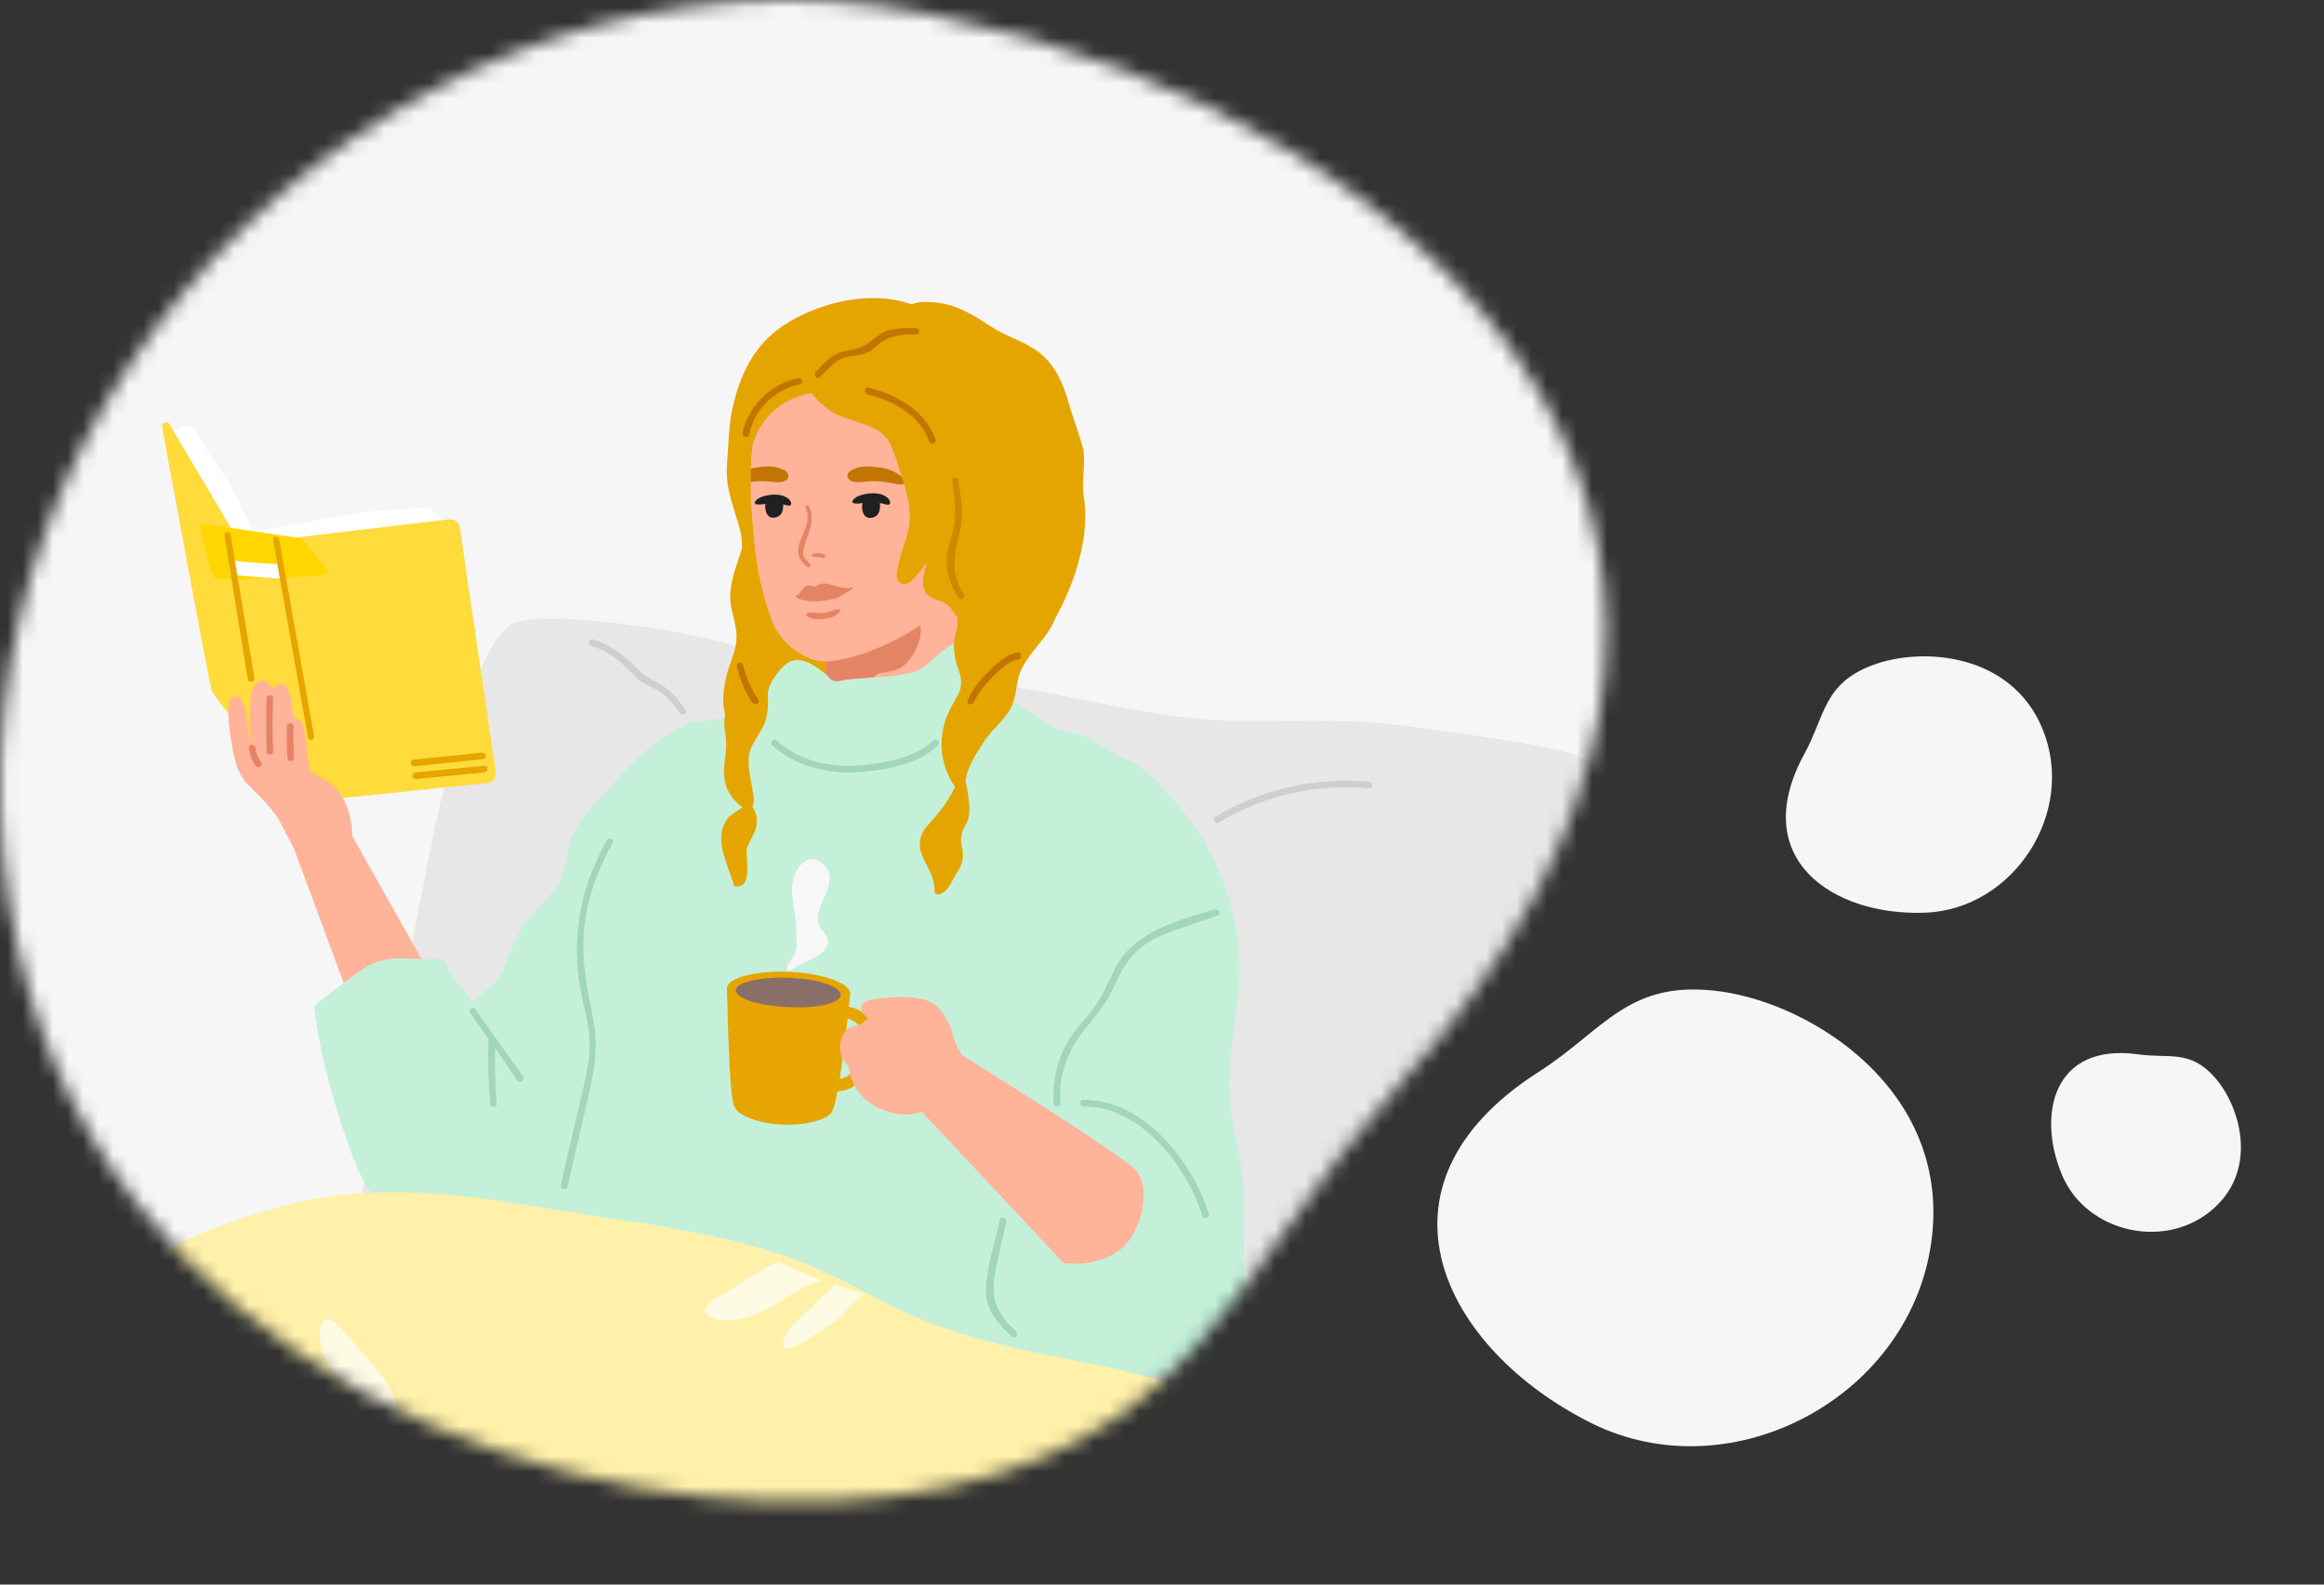 <?xml version="1.0" encoding="UTF-8"?> <svg xmlns="http://www.w3.org/2000/svg" width="154" height="105" viewBox="0 0 154 105" fill="none"><rect x="0" y="0" width="154" height="105" fill="#333333" stroke="none"/> <path d="M101.986 71.009C106.318 68.244 107.911 64.849 114.029 65.699C120.147 66.549 129.104 72.235 128.028 81.906C126.847 92.513 114.768 98.96 105.425 94.288C95.693 89.421 90.07 78.615 101.986 71.009Z" fill="#F6F6F6"></path> <path d="M119.571 49.948C120.954 47.418 120.819 45.317 124.06 44.084C127.302 42.851 133.251 43.232 135.341 48.283C137.633 53.823 133.433 60.257 127.569 60.479C121.46 60.711 115.765 56.909 119.571 49.948Z" fill="#F6F6F6"></path> <path d="M141.691 69.866C143.737 70.153 145.113 69.532 146.758 71.388C148.402 73.243 149.648 77.316 146.787 79.988C143.65 82.918 138.274 81.734 136.646 77.87C134.949 73.845 136.062 69.079 141.691 69.866Z" fill="#F6F6F6"></path> <mask id="mask0_21_125" style="mask-type:alpha" maskUnits="userSpaceOnUse" x="0" y="0" width="107" height="100"> <path d="M92.765 71.832C81.424 84.369 79.325 96.529 59.166 99.144C39.006 101.759 5.618 91.489 0.607 59.853C-4.887 25.16 27.838 -5.794 61.566 0.924C96.698 7.922 123.964 37.341 92.765 71.832Z" fill="#F6F6F6"></path> </mask> <g mask="url(#mask0_21_125)"> <path fill-rule="evenodd" clip-rule="evenodd" d="M7.356 82.083C-4.768 69.419 -15.285 53.386 -10.609 34.776C-5.757 15.464 11.296 -0.454 30.286 -9.183C47.839 -17.253 66.805 -15.492 82.24 -7.907C96.288 -1.003 103.291 12.954 106.602 28.32C110.116 44.632 112.317 63.053 100.686 77.716C88.796 92.706 68.868 97.956 50.693 98.806C33.433 99.614 18.265 93.476 7.356 82.083Z" fill="#F6F6F6"></path> <mask id="mask1_21_125" style="mask-type:alpha" maskUnits="userSpaceOnUse" x="-5" y="-14" width="120" height="135"> <path fill-rule="evenodd" clip-rule="evenodd" d="M14.385 103.688C3.026 91.67 -7.012 76.633 -3.496 59.8C0.153 42.332 -6.729 -5.026 10.011 -12.304C25.485 -19.031 67.577 8.002 81.723 15.5C94.599 22.325 109.749 42.642 113.289 56.805C117.046 71.839 107.988 90.16 98.077 103.131C87.946 116.391 70.235 120.455 53.936 120.563C38.459 120.666 24.605 114.5 14.385 103.688Z" fill="white"></path> </mask> <g mask="url(#mask1_21_125)"> <path d="M7.783 83.927C7.893 83.927 8.002 83.817 8.002 83.707C8.002 83.597 7.929 83.488 7.819 83.488L-11.68 81.073C-11.79 81.036 -11.9 81.146 -11.936 81.256C-11.936 81.402 -11.863 81.512 -11.717 81.512L7.746 83.927C7.771 83.927 7.783 83.927 7.783 83.927Z" fill="#A1D6BC"></path> <path d="M7.783 85.061C7.893 85.061 8.002 84.987 8.002 84.878C8.002 84.768 7.929 84.658 7.819 84.621L-11.68 82.207C-11.79 82.207 -11.9 82.28 -11.936 82.39C-11.936 82.536 -11.863 82.646 -11.717 82.646L7.746 85.061C7.771 85.061 7.783 85.061 7.783 85.061Z" fill="#A1D6BC"></path> <path d="M24.823 80.96C25.822 81.766 27.205 82.243 28.472 82.499C31.776 83.233 35.271 82.939 38.612 83.709C42.184 84.552 45.603 85.981 49.098 87.044C55.858 89.133 58.662 92.139 65.614 93.495C70.799 94.484 76.1 94.558 80.939 96.537C84.242 97.893 93.653 101.081 95.842 96.976C96.841 95.034 97.878 92.615 97.993 90.416C98.147 88.584 97.647 86.824 97.34 85.028C96.956 82.683 97.263 80.667 98.3 78.541C99.107 76.929 100.029 75.389 100.758 73.777C101.526 71.944 102.179 70.112 102.717 68.206C103.255 66.337 103.716 64.431 104.177 62.488C104.561 60.803 106.596 52.043 105.828 50.834C105.06 49.587 98.185 48.818 93.038 48.085C89.274 47.572 85.472 47.865 81.707 47.755C77.751 47.682 73.949 46.802 70.108 46.032C68.303 45.703 66.536 45.373 64.731 45.226C62.849 45.08 61.005 45.19 59.161 45.116C55.435 45.043 52.017 43.833 48.522 42.734C45.411 41.781 36.846 40.462 34.234 41.231C31.622 41.964 29.394 52.08 28.741 55.195C27.999 58.933 27.256 62.672 26.514 66.41C25.771 70.124 25.015 73.85 24.247 77.588C24.017 78.871 23.633 80.044 24.823 80.96Z" fill="#E7E7E7"></path> <path d="M29.66 34.83L28.526 33.695C28.526 33.695 25.563 33.622 22.49 34.208C20.294 34.647 16.746 35.195 16.746 35.195C16.746 35.195 15.502 32.342 14.734 31.317C13.746 30.037 12.904 28.317 12.539 28.208C12.173 28.134 11.258 28.61 11.258 28.61L14.88 35.781C14.88 35.781 20.075 36.476 20.587 36.439C21.136 36.366 29.66 34.83 29.66 34.83Z" fill="white"></path> <path d="M29.661 34.427L15.429 36.11L19.966 53.159L32.368 51.878C32.697 51.805 32.917 51.439 32.844 51.11L30.466 34.939C30.393 34.574 30.027 34.317 29.661 34.427Z" fill="#FFDB3C"></path> <path d="M15.904 36L11.222 28.098C11.039 27.842 10.673 28.025 10.746 28.317C10.746 28.317 13.819 45.11 14.039 45.768C14.295 46.427 19.965 53.158 19.965 53.158L19.27 40.061L15.904 36Z" fill="#FFDB3C"></path> <path d="M19.965 35.671C19.929 35.671 13.234 34.683 13.234 34.683C13.234 34.683 13.892 38.086 14.258 38.305C14.587 38.488 21.758 38.232 21.758 37.976C21.758 37.757 19.965 35.671 19.965 35.671Z" fill="#FFD600"></path> <path d="M15.246 37.134C15.319 37.451 15.368 37.768 15.392 38.086C16.539 38.207 17.673 38.293 18.795 38.342C18.722 38.012 18.612 37.72 18.539 37.39C17.441 37.342 16.344 37.256 15.246 37.134Z" fill="white"></path> <path d="M20.587 49.025C20.612 49.025 20.624 49.025 20.624 49.025C20.77 49.025 20.843 48.878 20.807 48.768L18.502 35.744C18.502 35.634 18.392 35.561 18.246 35.561C18.136 35.598 18.063 35.708 18.1 35.817L20.404 48.842C20.404 48.951 20.514 49.025 20.587 49.025Z" fill="#E6A500"></path> <path d="M16.636 45.183C16.66 45.183 16.673 45.183 16.673 45.183C16.819 45.147 16.892 45.037 16.856 44.927L15.283 35.452C15.283 35.305 15.173 35.232 15.026 35.269C14.917 35.269 14.843 35.378 14.88 35.525L16.417 45C16.453 45.11 16.526 45.183 16.636 45.183Z" fill="#E6A500"></path> <path d="M27.539 51.622C27.563 51.622 27.575 51.622 27.575 51.622L32.112 51.183C32.221 51.146 32.331 51.037 32.295 50.927C32.295 50.817 32.185 50.707 32.075 50.744L27.539 51.183C27.392 51.22 27.319 51.329 27.319 51.439C27.356 51.549 27.429 51.622 27.539 51.622Z" fill="#E6A500"></path> <path d="M27.429 50.781C27.429 50.781 27.441 50.781 27.465 50.781L32.002 50.305C32.111 50.305 32.221 50.195 32.185 50.086C32.185 49.939 32.075 49.866 31.965 49.866L27.392 50.342C27.282 50.342 27.209 50.451 27.209 50.561C27.209 50.708 27.319 50.781 27.429 50.781Z" fill="#E6A500"></path> <path d="M21.063 54.768L19.454 56.158L25.015 71.195L28.783 69.512V65.049L23.332 55.39L21.063 54.768Z" fill="#FFB399"></path> <path d="M23.368 55.719C23.331 54.512 23.148 53.341 22.38 52.39C21.978 51.841 20.514 51.073 20.514 51.073C20.514 51.073 20.331 49.719 20.258 49.061C20.148 48.475 20.222 47.634 19.453 47.561C19.429 47.292 19.392 47.024 19.344 46.756C19.27 46.353 19.161 45.293 18.612 45.293C18.356 45.293 18.173 45.475 18.063 45.768C17.844 45.219 17.551 44.853 17.002 45.293C16.527 45.695 16.6 46.646 16.563 47.195C16.539 47.829 16.563 48.463 16.636 49.097C16.49 48.768 16.417 48.439 16.38 48.036C16.344 47.707 16.344 47.378 16.234 47.049C16.161 46.683 15.941 46.061 15.466 46.171C14.771 46.353 15.356 49.39 15.502 50.049C15.685 50.89 15.905 51.439 16.49 52.061C17.222 52.792 18.1 53.597 18.612 54.548C18.831 55.061 19.453 56.158 19.453 56.158C19.673 56.305 23.368 55.829 23.368 55.719Z" fill="#FFB399"></path> <path d="M19.051 50.232C19.051 50.488 19.49 50.488 19.49 50.232C19.441 49.525 19.429 48.817 19.453 48.11C19.49 47.854 19.051 47.854 19.015 48.11C18.99 48.817 19.002 49.525 19.051 50.232Z" fill="#E58465"></path> <path d="M17.661 49.793C17.661 50.086 18.1 50.086 18.1 49.793C18.051 48.622 18.051 47.451 18.1 46.281C18.1 45.988 17.697 45.988 17.661 46.281C17.636 47.451 17.636 48.622 17.661 49.793Z" fill="#E58465"></path> <path d="M16.49 49.573C16.527 49.976 16.673 50.378 16.929 50.744C17.112 50.964 17.478 50.744 17.295 50.525C17.112 50.232 16.966 49.903 16.929 49.573C16.893 49.281 16.454 49.281 16.49 49.573Z" fill="#E58465"></path> <path d="M48.465 48.073C49.087 48.805 50.002 48.768 50.733 48.22C51.392 47.707 51.904 47.049 52.636 46.683C53.368 46.281 54.172 46.317 54.868 45.988C55.709 45.586 55.672 44.488 55.526 43.683C55.343 42.549 54.685 41.525 53.77 40.83C53.075 40.281 52.233 39.988 51.502 39.549C50.697 39.037 50.038 38.378 49.38 37.683C49.355 37.634 49.307 37.61 49.233 37.61C49.49 36.805 49.782 36 49.892 35.122C49.929 34.866 49.526 34.756 49.49 35.013C49.27 36.586 48.319 38.122 48.392 39.732C48.429 40.354 48.648 40.976 48.758 41.598C48.977 42.842 48.429 43.647 48.136 44.781C47.916 45.805 47.697 47.195 48.465 48.073Z" fill="#E5A500"></path> <path d="M50.88 41.964C52.197 42.586 53.733 42.586 55.16 42.586C56.953 42.549 58.672 43.098 60.465 43.061C61.599 43.025 62.66 42.659 63.465 41.781C65.294 41.561 66.428 41.012 67.745 39.586C68.55 38.708 68.879 37.683 69.099 36.439C69.319 35.159 69.501 33.988 69.209 32.708C68.953 31.464 68.404 30.329 68.184 29.086C67.819 27.183 67.636 25.171 66.465 23.598C65.038 21.659 62.843 20.671 60.648 20.269C58.123 19.208 54.721 19.866 52.233 21.366C50.148 22.61 49.16 24.512 48.611 26.744C48.282 27.951 48.282 29.525 48.172 30.805C48.063 32.488 48.648 33.586 49.05 35.159C49.233 35.927 49.16 36.476 49.087 37.244C48.977 38.488 48.977 39.768 49.489 40.72C49.782 41.232 50.221 41.671 50.88 41.964Z" fill="#E5A500"></path> <path d="M54.611 39.366C54.611 39.366 54.648 40.866 54.684 42.549C54.684 42.671 54.684 42.781 54.684 42.878C54.721 43.866 54.758 44.891 54.758 45.732C54.782 45.854 54.794 45.964 54.794 46.061C54.831 46.939 54.867 47.561 54.904 47.634C55.05 47.891 56.953 49.573 58.489 49.573C60.026 49.573 63.026 47.708 63.099 47.488C63.136 47.269 63.648 37.427 63.648 37.427L54.611 39.366Z" fill="#FFB399"></path> <path d="M54.685 42.879C54.721 43.866 54.758 44.891 54.758 45.732C54.782 45.854 54.794 45.964 54.794 46.061C54.794 46.061 54.807 46.061 54.831 46.061C56.111 45.952 56.88 46.098 57.758 45.074C58.197 44.598 57.977 44.671 58.746 44.525C59.075 44.452 59.038 44.525 59.367 44.379C59.697 44.269 59.989 44.049 60.209 43.793C60.685 43.208 61.343 41.891 60.831 41.232C60.782 41.135 60.697 41.098 60.575 41.122C59.843 41.232 59.038 41.708 58.343 42.001C57.319 42.403 56.477 42.622 55.416 42.732C55.16 42.769 54.941 42.805 54.685 42.879Z" fill="#E58465"></path> <path d="M49.746 33.11C50.002 36.732 50.185 38.342 51.063 40.903C51.685 42.805 53.551 43.83 54.612 43.83C56.88 43.83 61.307 41.854 62.953 39.622C64.27 37.903 65.112 35.598 65.404 33.513C65.697 31.171 65.587 29.049 64.526 26.891C63.538 24.915 62.221 23.159 59.99 22.61C58.343 22.208 56.734 22.501 55.234 23.159C54.209 23.159 53.185 23.415 52.343 24.074C51.831 24.513 51.026 25.171 50.697 25.757C50.039 26.964 49.819 29.305 49.746 31.061C49.746 31.378 49.746 31.671 49.746 31.939C49.746 32.525 49.746 32.964 49.746 33.11Z" fill="#FFB399"></path> <path d="M56.221 31.72C56.258 31.793 56.331 31.83 56.404 31.866C56.734 32.013 57.136 31.939 57.465 31.903C58.124 31.83 58.782 31.939 59.441 32.086C59.551 32.086 59.697 32.122 59.807 32.086C60.429 31.903 59.331 31.281 59.148 31.208C58.819 31.061 58.453 30.988 58.087 30.952C57.575 30.878 57.026 30.878 56.551 31.098C56.441 31.134 56.331 31.208 56.221 31.317C56.197 31.391 56.173 31.452 56.148 31.5C56.148 31.573 56.173 31.647 56.221 31.72Z" fill="#C27500"></path> <path d="M49.746 31.939C50.148 31.866 50.551 31.866 50.916 31.903C51.282 31.939 51.648 32.013 52.014 31.866C52.087 31.83 52.16 31.793 52.197 31.72C52.246 31.647 52.258 31.573 52.234 31.5C52.234 31.452 52.209 31.391 52.16 31.317C52.087 31.208 51.977 31.134 51.831 31.098C51.355 30.878 50.843 30.878 50.331 30.952C50.136 30.976 49.941 31.013 49.746 31.061C49.746 31.378 49.746 31.671 49.746 31.939Z" fill="#C27500"></path> <path d="M49.27 30.476C49.27 30.768 49.709 30.768 49.709 30.476C49.855 28.171 51.538 26.415 53.77 26.049C54.136 26.488 54.538 26.89 55.014 27.22C56.075 27.915 57.465 27.951 58.453 28.72C59.66 29.744 59.477 31.39 60.209 32.671C60.331 32.89 60.453 33.11 60.575 33.329C60.575 33.354 60.575 33.378 60.575 33.403C60.941 34.171 60.941 35.049 61.27 35.854C61.453 36.219 61.745 36.549 61.855 36.951C62.001 37.463 61.745 37.866 61.855 38.342C61.965 38.781 62.331 39 62.697 38.707C62.794 38.634 62.867 38.537 62.916 38.415C63.026 38.671 63.172 38.89 63.392 39.037C64.05 39.549 64.526 38.927 64.855 38.159C64.953 38.354 65.05 38.549 65.148 38.744C65.294 39 65.66 38.781 65.55 38.524C65.404 38.232 65.221 37.939 65.038 37.646C65.148 37.317 65.221 36.988 65.257 36.805C65.257 36.732 65.221 36.659 65.184 36.622C65.697 35.415 65.879 34.024 66.026 32.744C66.172 31.317 66.136 29.89 65.733 28.5C65.038 26.049 62.916 23.707 60.648 22.537C58.343 21.329 55.27 21.842 53.002 22.939C50.587 24.146 49.855 26.744 49.306 29.195C49.306 29.305 49.38 29.415 49.453 29.451C49.355 29.793 49.294 30.134 49.27 30.476Z" fill="#E5A500"></path> <path d="M37.819 88.609C40.014 89.487 42.575 89.707 44.88 90.183C50.172 91.329 55.441 92.597 60.684 93.987C62.075 94.353 63.453 94.731 64.818 95.122C65.55 95.341 66.611 95.817 67.379 95.561C68.075 95.305 68.367 94.573 68.587 93.914C68.953 92.853 69.172 91.756 69.392 90.658C69.867 88.353 70.233 85.975 71.075 83.78C71.843 81.731 73.562 79.866 73.745 77.634C73.818 76.463 73.379 75.366 73.379 74.232C73.379 72.915 73.891 71.634 74.221 70.39C74.806 67.939 75.099 65.378 75.355 62.854C75.647 60.183 75.867 57.512 76.123 54.842C76.306 53.086 76.599 51.147 74.66 50.342C73.745 49.976 72.831 49.208 71.916 48.805C71.001 48.439 70.087 48.549 69.318 47.927C68.477 47.305 67.672 46.72 66.757 46.317C66.538 46.061 66.392 45.695 66.318 45.22C66.135 44.378 66.575 43.171 66.026 42.439C65.404 41.598 63.648 42.403 62.989 42.769C62.038 43.281 61.526 44.269 60.428 44.561C58.928 44.927 57.392 44.854 55.855 45.074C55.636 45.147 55.38 45.183 55.16 45.074C54.977 45 54.867 44.817 54.721 44.671C54.477 44.476 54.221 44.293 53.953 44.122C53.514 43.83 52.928 43.61 52.38 43.83C51.941 44.013 51.538 44.561 51.282 44.927C50.77 45.622 50.88 46.464 50.587 47.195C49.465 47.342 48.355 47.5 47.258 47.671C46.197 47.817 45.282 47.744 44.733 48.732C43.526 50.854 43.197 53.561 42.867 55.903C42.465 58.537 42.172 61.207 41.294 63.732C40.453 66.219 38.77 68.378 38.148 70.939C37.892 72.073 37.928 73.244 37.892 74.415C37.819 75.695 37.563 76.902 37.233 78.11C36.575 80.305 35.843 82.683 35.624 84.951C35.477 86.671 36.246 87.951 37.819 88.609Z" fill="#C4F0DA"></path> <path d="M49.49 56.232C49.672 55.646 50.111 55.171 50.148 54.549C50.185 54.147 50.075 53.781 49.855 53.451C50.075 53.122 49.855 52.427 49.819 52.061C49.709 51.403 49.526 50.708 49.636 50.012C49.782 49.281 50.294 48.732 50.624 48.037C50.99 47.159 50.916 46.244 50.807 45.33C50.77 45.037 50.331 45.037 50.368 45.33C50.416 45.622 50.441 45.915 50.441 46.208C49.965 45.878 49.343 45.439 48.831 45.622C48.209 45.805 48.063 46.976 48.026 47.525C47.953 48 48.026 48.366 48.099 48.842C48.172 49.5 48.063 50.086 47.99 50.744C47.916 51.549 48.063 52.281 48.575 52.903C48.685 53.049 48.941 53.305 49.197 53.488C48.904 53.707 48.575 53.927 48.282 54.146C47.294 55.39 48.026 56.817 48.465 58.134C48.538 58.329 48.599 58.524 48.648 58.72C49.965 58.976 49.38 56.744 49.49 56.232Z" fill="#E5A500"></path> <path d="M59.77 20.927C59.819 20.854 59.867 20.805 59.916 20.781C60.063 20.817 60.209 20.817 60.319 20.781C63.575 26.195 67.124 31.756 69.172 37.866C69.245 38.049 69.392 38.049 69.501 38.012C69.526 38.037 69.538 38.049 69.538 38.049C69.282 38.598 68.88 38.854 68.294 38.488C68.075 38.342 67.855 38.744 68.075 38.89C70.087 40.207 68.989 42.403 69.758 41.195C70.489 40.134 72.392 36.22 71.806 32.854C71.66 31.939 71.953 30.622 71.77 29.744C71.55 28.866 71.038 27.512 70.782 26.598C69.684 22.647 67.526 22.903 65.587 21.586C64.599 20.927 63.502 20.269 62.331 20.086C61.928 20.013 61.489 20.013 61.05 20.013C60.648 20.049 60.209 20.269 59.806 20.232C59.733 20.232 59.697 20.195 59.624 20.232C59.477 20.269 59.404 20.415 59.404 20.598C59.404 20.854 59.55 21.147 59.77 20.927Z" fill="#E5A500"></path> <path d="M54.355 24.952C54.758 24.549 55.197 24.074 55.709 23.781C56.258 23.525 56.88 23.635 57.428 23.378C57.758 23.269 57.904 23.049 58.197 22.83C58.928 22.244 59.77 22.135 60.684 22.171C60.977 22.171 60.977 21.732 60.684 21.732C60.026 21.732 59.221 21.732 58.599 21.988C57.941 22.281 57.575 22.866 56.843 23.086C56.258 23.232 55.782 23.232 55.233 23.561C54.794 23.854 54.392 24.256 54.062 24.659C53.843 24.878 54.172 25.171 54.355 24.952Z" fill="#C27500"></path> <path d="M82.416 82.646C82.452 80.707 82.562 78.878 82.196 76.975C81.831 75 81.391 73.207 81.465 71.195C81.574 69.293 81.94 67.28 82.087 65.451C82.306 62.378 81.647 59.268 80.221 56.561C79.489 55.171 78.574 53.854 77.513 52.719C76.891 52.061 75.245 50.049 74.221 50.342C74.404 50.671 73.453 53.268 72.794 54.183C71.733 55.793 70.453 57.219 69.648 58.975C68.806 60.768 68.404 62.707 68.038 64.61C67.599 66.731 67.123 68.817 66.501 70.902C65.404 74.634 64.379 78.329 63.831 82.207C63.721 83.195 63.575 84.183 63.465 85.17C63.428 85.573 63.392 86.048 63.611 86.414C64.611 87.048 65.635 87.646 66.684 88.207C67.453 88.646 67.965 89.341 68.66 89.817C69.392 90.329 70.123 90.365 70.965 90.512C71.953 90.658 72.904 91.024 73.891 91.17C77.477 91.682 82.343 90.292 82.599 86.048C82.672 84.987 82.416 83.89 82.416 82.646Z" fill="#C4F0DA"></path> <path d="M21.026 66.475C20.99 66.512 20.917 66.549 20.88 66.622C20.807 66.731 20.844 66.841 20.844 66.951C21.209 69.841 21.978 72.622 22.929 75.402C23.807 77.963 24.685 80.121 27.356 81.256C28.746 81.804 29.88 81.512 31.27 81.585C32.807 81.695 34.124 81.878 35.624 81.548C36.941 81.219 38.477 80.89 39.575 80.048C40.563 79.317 41.112 78.146 41.697 77.048C43.087 74.414 44.075 71.817 44.441 68.817C44.88 65.524 44.77 62.158 45.136 58.866C45.319 57.073 45.794 55.317 45.904 53.524C45.977 51.841 45.538 50.195 45.648 48.512C45.648 48.488 45.648 48.476 45.648 48.476C45.99 48.329 46.355 48.232 46.746 48.183C47.002 48.146 47.038 47.707 46.746 47.744C44.112 48.073 42.209 50.268 40.49 52.097C39.612 53.012 38.66 53.963 38.038 55.097C37.416 56.305 37.673 57.841 36.795 58.902C35.953 59.89 35.002 60.731 34.343 61.902C33.648 63.073 33.429 64.792 32.295 65.561C31.929 65.829 31.587 66.097 31.27 66.366C30.721 65.597 30.099 64.975 29.66 64.134C29.331 63.512 29.514 63.512 28.636 63.548C26.953 63.585 25.673 63.183 24.136 64.171C23.039 64.829 22.087 65.707 21.026 66.475Z" fill="#C4F0DA"></path> <path d="M75.282 77.561C74.294 76.463 63.392 69.695 63.392 69.695L60.136 72.658L70.489 83.707C70.489 83.707 72.538 84.036 74.148 82.865C75.721 81.731 76.269 78.658 75.282 77.561Z" fill="#FFB399"></path> <path d="M48.172 65.561C48.172 65.561 48.172 66.037 48.209 66.768C48.209 67.427 48.245 68.232 48.282 69.11C48.355 71.049 48.465 73.097 48.684 73.354L52.782 73.61L54.245 73.683L55.087 73.719C55.636 73.097 56.331 65.927 56.331 65.927C56.331 65.817 56.294 65.707 56.184 65.707L48.319 65.342C48.209 65.342 48.136 65.451 48.172 65.561Z" fill="#E6A500"></path> <path fill-rule="evenodd" clip-rule="evenodd" d="M56.478 72.036C57.173 71.634 57.721 70.902 57.941 70.024C58.417 68.195 57.539 67.061 56.478 66.768C55.636 66.512 54.904 67.317 54.429 69.036C54.246 69.585 54.173 70.28 54.246 70.829C54.319 71.817 54.758 72.146 55.124 72.256C55.222 72.28 55.331 72.293 55.453 72.293C55.782 72.329 56.148 72.219 56.478 72.036ZM56.258 67.537C56.917 67.719 57.539 68.415 57.173 69.805C56.99 70.5 56.587 71.049 56.112 71.341C55.819 71.488 55.563 71.524 55.343 71.488C55.161 71.451 55.051 71.158 55.014 70.756C54.978 70.28 55.051 69.732 55.161 69.219C55.453 68.195 55.892 67.5 56.222 67.5C56.222 67.5 56.234 67.512 56.258 67.537Z" fill="#E6A500"></path> <path d="M52.307 64.39C50.038 64.317 48.209 64.793 48.172 65.488C48.136 66.183 49.929 66.841 52.197 66.951C54.429 67.061 56.294 66.549 56.331 65.854C56.367 65.159 54.538 64.5 52.307 64.39Z" fill="#E6A500"></path> <path d="M48.648 73.28C48.648 73.305 48.661 73.329 48.685 73.353C48.831 73.865 50.221 74.451 51.831 74.524C52.38 74.524 52.856 74.524 53.295 74.451C53.843 74.378 54.319 74.231 54.612 74.085C54.856 73.963 55.014 73.841 55.087 73.719C55.112 73.67 55.124 73.622 55.124 73.573C55.16 73.061 53.66 72.549 51.941 72.475C50.185 72.402 48.685 72.731 48.648 73.28Z" fill="#E6A500"></path> <path d="M52.27 64.793C50.368 64.719 48.795 65.085 48.758 65.597C48.721 66.146 50.258 66.659 52.197 66.732C54.136 66.841 55.709 66.475 55.709 65.927C55.746 65.378 54.209 64.866 52.27 64.793Z" fill="#8A6F68"></path> <path d="M64.233 70.646C63.758 69.987 63.355 69.329 63.136 68.561C63.087 68.414 63.05 68.268 63.026 68.122C62.807 67.646 62.55 67.207 62.221 66.805C61.27 65.78 59.111 66.073 57.868 66.219C57.819 66.219 57.782 66.219 57.758 66.219C57.429 66.329 57.136 66.439 57.099 66.658C56.989 67.097 57.136 67.171 57.575 67.463C56.99 67.792 57.355 67.829 56.697 67.975C56.221 68.122 56.111 68.158 55.855 68.597C55.563 69.146 55.599 69.951 55.965 70.353C56.441 70.829 56.221 71.085 56.514 71.707C56.66 71.963 56.77 72.219 56.953 72.439C57.794 73.5 59.697 74.195 60.977 73.683C62.294 73.207 63.282 72 63.758 70.719C63.806 70.792 63.855 70.853 63.904 70.902C64.087 71.122 64.38 70.866 64.233 70.646Z" fill="#FFB399"></path> <path d="M-30.216 109.94C-29.02 111.954 -28.861 114.12 -28.901 116.4C-28.941 118.641 -29.02 120.845 -28.781 123.087C-27.745 131.864 -23.362 139.957 -22.326 148.772C-22.286 148.924 -22.167 149 -22.007 149C-21.184 148.848 -20.373 148.671 -19.576 148.468C-19.019 148.341 -18.461 148.202 -17.903 148.05C-17.85 148.025 -17.797 147.999 -17.744 147.974C-16.867 147.721 -16.017 147.442 -15.193 147.138C-15.167 147.138 -15.167 147.138 -15.193 147.138C-12.045 145.96 -9.097 144.365 -6.467 142.389C-4.155 140.679 -2.282 138.323 0.148 136.841C3.137 135.018 7.042 135.435 10.429 135.625C16.765 135.929 23.14 136.803 29.476 135.967C32.664 135.549 35.772 134.714 38.562 133.194C39.757 132.548 40.992 131.788 41.989 130.914C42.985 130.04 43.622 128.862 44.858 128.292C47.966 126.886 52.987 128.634 55.895 129.698C60.956 131.522 65.977 133.916 70.679 136.499C75.182 138.931 79.446 141.895 82.673 145.77C83.55 146.834 84.945 149 86.499 147.442C87.415 146.492 87.973 144.972 88.611 143.833L90.563 140.261C92.077 137.551 93.578 134.828 95.066 132.092C96.341 129.812 97.895 127.456 98.493 124.873C98.812 123.619 98.772 122.365 98.612 121.073C98.453 119.477 98.692 118.147 99.728 116.818C101.641 114.348 103.872 112.068 105.944 109.712C106.024 109.598 106.024 109.408 105.905 109.332C101.601 107.281 97.576 104.849 93.791 102.113C93.419 101.834 93.047 101.556 92.675 101.277C92.516 101.176 92.37 101.062 92.237 100.935C91.519 100.378 90.816 99.821 90.125 99.263C90.072 99.213 90.019 99.162 89.965 99.111C88.013 97.516 86.1 95.806 83.909 94.438C81.837 93.146 79.565 92.234 77.174 91.55C73.389 90.448 69.444 89.916 65.658 88.928C64.941 88.751 64.237 88.549 63.546 88.321C63.227 88.219 62.909 88.118 62.59 88.017C62.085 87.839 61.594 87.649 61.116 87.447C60.558 87.219 60.013 86.978 59.482 86.725C57.529 85.775 55.656 84.673 53.624 83.837C48.085 81.557 41.949 81.063 36.051 80.037C30.353 79.088 24.695 78.366 18.996 79.847C10.668 81.975 3.296 86.763 -3.279 91.968C-7.104 95.008 -10.93 98.541 -15.193 101.049C-15.831 101.429 -16.482 101.784 -17.146 102.113C-19.736 103.405 -22.485 104.317 -25.554 104.545C-27.227 104.659 -29.02 104.773 -30.216 105.989C-31.451 107.281 -31.053 108.572 -30.216 109.94Z" fill="#FFF1AA"></path> <path d="M21.283 94.829C21.905 95.597 22.6 96.329 23.441 96.841C25.088 97.829 25.966 99.036 26.185 100.939C26.222 101.085 26.295 101.305 26.441 101.305C26.624 101.305 26.661 101.012 26.624 100.866C26.441 99.658 26.076 98.597 26.222 97.39C26.368 96.366 26.661 95.378 26.551 94.317C26.405 93.11 25.966 91.975 25.197 91.024C24.539 90.146 23.734 89.341 23.002 88.5C22.71 88.207 22.088 87.183 21.502 87.512C21.063 87.768 21.173 88.646 21.246 89.049C21.429 90 21.941 90.805 22.527 91.536C23.295 92.488 24.21 93.366 24.795 94.463C25.161 95.195 25.453 95.963 25.563 96.731C25.588 96.756 25.6 96.78 25.6 96.805C25.417 95.927 23.807 94.866 23.222 94.427C22.527 93.951 21.429 92.89 20.551 92.89C20.429 92.89 20.332 92.902 20.259 92.927C19.6 93.146 20.954 94.427 21.283 94.829Z" fill="#FCFFFD" fill-opacity="0.7"></path> <path opacity="0.7" d="M46.782 86.975C46.965 87.451 47.843 87.487 48.282 87.487C49.197 87.487 50.111 87.121 50.916 86.682C52.014 86.06 53.001 85.329 54.209 84.926C54.306 84.902 54.392 84.877 54.465 84.853C54.001 84.682 53.55 84.499 53.111 84.304C52.599 84.085 52.099 83.853 51.611 83.609C51.367 83.707 51.123 83.817 50.879 83.939C49.892 84.451 48.977 85.073 48.026 85.695C47.697 85.914 46.562 86.353 46.782 86.975ZM51.904 88.841C51.879 88.963 51.879 89.06 51.904 89.134C52.014 89.829 53.514 88.731 53.953 88.475C54.794 87.963 55.672 87.414 56.294 86.646C56.611 86.304 56.94 85.999 57.282 85.731C56.623 85.56 55.977 85.365 55.343 85.146C54.757 85.621 54.209 86.17 53.916 86.499C53.331 87.085 52.087 87.999 51.904 88.841Z" fill="#FCFFFD"></path> <path d="M51.172 49.39C52.636 50.707 54.502 51.22 56.441 51.183C58.306 51.11 60.794 50.744 62.148 49.39C62.367 49.171 62.038 48.878 61.855 49.061C60.575 50.305 58.16 50.671 56.441 50.744C54.611 50.781 52.855 50.305 51.465 49.061C51.282 48.878 50.953 49.207 51.172 49.39Z" fill="#A1D6BC"></path> <path d="M69.831 73.134C69.831 73.39 70.27 73.39 70.27 73.134C70.123 71.305 70.709 69.731 71.806 68.305C72.611 67.317 73.379 66.402 73.891 65.231C74.66 63.512 75.465 62.561 77.257 61.866C78.391 61.427 79.562 61.061 80.733 60.658C80.806 60.585 80.843 60.512 80.843 60.439C80.806 60.329 80.66 60.293 80.513 60.256C77.916 61.024 74.953 61.792 73.782 64.39C73.306 65.414 72.904 66.256 72.209 67.134C71.733 67.719 71.221 68.268 70.818 68.927C70.05 70.171 69.721 71.634 69.831 73.134Z" fill="#A1D6BC"></path> <path d="M71.77 73.317C75.575 73.28 78.648 77.268 79.672 80.561C79.782 80.817 80.185 80.707 80.112 80.451C79.014 76.939 75.794 72.841 71.77 72.878C71.514 72.878 71.514 73.317 71.77 73.317Z" fill="#A1D6BC"></path> <path d="M65.331 85.646C65.367 86.89 66.172 87.731 67.05 88.573C67.233 88.756 67.562 88.426 67.343 88.243C66.172 87.146 65.623 86.195 65.916 84.512C66.135 83.304 66.428 82.134 66.684 80.963C66.721 80.67 66.318 80.561 66.245 80.853C65.916 82.353 65.331 84.073 65.331 85.646Z" fill="#A1D6BC"></path> <path d="M37.6 78.658C38.088 76.536 38.575 74.427 39.063 72.329C39.429 70.646 39.649 69.109 39.283 67.39C38.917 65.487 38.514 63.658 38.697 61.683C38.88 59.634 39.575 57.658 40.6 55.866C40.746 55.646 40.344 55.427 40.234 55.646C38.478 58.683 37.819 62.195 38.478 65.634C38.661 66.658 38.99 67.719 39.063 68.78C39.136 69.951 38.88 71.085 38.624 72.219C38.136 74.317 37.649 76.414 37.161 78.512C37.124 78.805 37.527 78.914 37.6 78.658Z" fill="#A1D6BC"></path> <path d="M31.16 67.134C31.551 67.695 31.953 68.268 32.368 68.853C32.319 70.292 32.355 71.719 32.477 73.134C32.514 73.426 32.953 73.426 32.916 73.134C32.819 71.914 32.782 70.683 32.807 69.439C33.295 70.146 33.782 70.865 34.27 71.597C34.453 71.817 34.819 71.597 34.673 71.341C33.624 69.878 32.575 68.402 31.526 66.914C31.38 66.658 31.014 66.878 31.16 67.134Z" fill="#A1D6BC"></path> <path d="M52.343 64.317C52.416 64.317 52.489 64.244 52.563 64.207C53.221 63.658 54.355 63.549 54.794 62.707C55.087 62.085 54.428 61.719 54.246 61.244C53.807 59.963 55.892 58.427 54.502 57.219C53.441 56.341 52.599 57.658 52.489 58.61C52.416 59.524 52.709 60.402 52.746 61.317C52.77 61.683 52.782 62.061 52.782 62.451C52.819 63.11 52.599 63.402 52.197 63.951C52.087 64.061 52.16 64.353 52.343 64.317Z" fill="#F7F7F7"></path> <path d="M59.66 31.281C59.99 32.269 60.319 33.33 60.282 34.391C60.246 35.415 59.807 36.22 59.587 37.171C59.514 37.501 59.295 38.159 59.514 38.488C60.026 39.183 60.721 38.122 61.051 37.757C61.173 37.586 61.282 37.427 61.38 37.281C61.331 37.598 61.27 37.915 61.197 38.232C61.124 38.818 61.16 39.257 61.709 39.586C62.075 39.805 62.514 39.805 62.843 40.135C63.099 40.354 63.209 40.683 63.465 40.903C63.563 40.976 63.685 41.037 63.831 41.086C63.136 41.854 63.099 42.915 63.356 43.903C63.538 44.525 63.795 44.891 63.648 45.586C63.575 45.988 63.246 46.427 63.063 46.793C62.734 47.415 62.514 48 62.441 48.659C62.258 49.903 62.587 51.11 63.282 52.134C62.916 52.939 62.441 53.598 61.856 54.256C61.599 54.586 61.234 54.878 61.087 55.281C60.904 55.72 60.904 56.195 61.087 56.634C61.417 57.476 61.929 58.025 61.929 59.049C61.929 59.195 62.075 59.269 62.185 59.269C62.807 59.159 63.063 58.391 63.356 57.915C63.758 57.293 63.831 57.037 63.795 56.342C63.648 55.903 63.648 55.464 63.795 55.025C63.892 54.83 63.99 54.647 64.087 54.476C64.197 54.147 64.234 54 64.234 53.634C64.234 53.049 64.124 52.391 63.977 51.769C64.087 50.817 64.673 49.976 65.185 49.171C65.734 48.293 66.685 47.671 67.087 46.683C67.416 45.878 67.307 45.037 67.746 44.232C68.148 43.464 68.77 42.805 69.282 42.11C70.051 41.122 70.819 38.854 70.636 37.501C70.49 36.22 69.282 33.33 68.66 32.196C67.709 30.513 68.002 31.976 67.965 30.037C67.965 29.744 67.526 29.744 67.526 30.037C67.563 31.501 67.673 32.891 68.294 34.244C68.465 34.562 68.636 34.879 68.807 35.196C68.697 35.196 68.587 35.232 68.551 35.342L68.368 36.11C68.331 36.22 68.368 36.257 68.404 36.33C68.258 36.988 68.16 37.647 68.112 38.305C67.416 39.22 66.575 39.622 65.514 40.061C65.465 40.086 65.429 40.098 65.404 40.098C65.38 40.049 65.343 40 65.295 39.952C64.965 39.476 64.453 39.147 64.124 38.635C63.758 38.086 63.648 37.464 63.502 36.842C63.355 35.927 63.026 35.123 62.404 34.427C62.331 34.354 62.27 34.293 62.221 34.244C62.221 34.123 62.234 34.013 62.258 33.915C62.258 33.842 62.185 33.769 62.148 33.732C62.075 33.586 61.819 33.549 61.746 33.732C61.599 33.586 61.453 33.403 61.343 33.184C61.197 32.854 61.051 32.562 60.831 32.269C60.721 32.086 60.502 32.232 60.465 32.415C60.319 31.866 60.136 31.318 59.953 30.769C59.66 29.854 59.331 28.976 58.709 28.244C58.526 28.025 58.234 28.318 58.417 28.537C59.075 29.305 59.368 30.33 59.66 31.281Z" fill="#E5A500"></path> <path d="M57.465 26.122C59.221 26.561 60.904 27.476 61.563 29.232C61.673 29.525 62.075 29.378 62.002 29.122C61.27 27.183 59.514 26.195 57.575 25.683C57.319 25.61 57.209 26.049 57.465 26.122Z" fill="#C27500"></path> <path d="M64.526 46.537C64.819 45.915 65.257 45.366 65.77 44.854C66.245 44.378 66.794 43.829 67.489 43.683C67.782 43.61 67.672 43.171 67.379 43.244C66.575 43.427 66.026 43.976 65.44 44.561C64.892 45.11 64.416 45.695 64.123 46.427C64.014 46.683 64.416 46.793 64.526 46.537Z" fill="#C27500"></path> <path d="M49.636 28.793C50.002 27.11 51.319 25.829 53.002 25.464C53.294 25.427 53.148 24.988 52.892 25.061C51.063 25.427 49.636 26.854 49.197 28.683C49.16 28.976 49.563 29.085 49.636 28.793Z" fill="#C27500"></path> <path d="M48.831 44.159C49.026 45.037 49.367 45.842 49.855 46.573C50.038 46.793 50.404 46.573 50.258 46.354C49.77 45.647 49.428 44.878 49.233 44.049C49.16 43.793 48.758 43.903 48.831 44.159Z" fill="#C27500"></path> <path opacity="0.6" d="M63.502 39.586C63.648 39.805 64.014 39.586 63.867 39.366C62.916 37.903 63.246 36.732 63.611 35.195C63.867 34.061 63.685 32.927 63.502 31.793C63.465 31.537 63.026 31.647 63.099 31.903C63.246 32.964 63.428 34.025 63.172 35.049C63.063 35.598 62.843 36.11 62.77 36.695C62.624 37.72 62.916 38.708 63.502 39.586Z" fill="#C27500"></path> <path d="M39.172 42.805C40.563 43.207 41.294 44.049 42.282 45C42.648 45.329 43.05 45.476 43.489 45.695C44.148 46.061 44.624 46.646 45.063 47.268C45.209 47.488 45.611 47.268 45.429 47.049C45.099 46.573 44.733 46.061 44.258 45.695C43.672 45.183 42.977 45.037 42.429 44.488C41.441 43.537 40.636 42.768 39.282 42.366C39.026 42.293 38.88 42.695 39.172 42.805Z" fill="#CFCFCF"></path> <path d="M81.647 90.329C84.245 92.012 86.294 94.39 88.416 96.621C88.599 96.804 88.928 96.512 88.745 96.292C86.586 94.024 84.501 91.646 81.867 89.927C81.647 89.78 81.428 90.146 81.647 90.329Z" fill="#8889E0"></path> <path d="M80.769 54.512C83.769 52.683 87.245 51.915 90.72 52.244C91.013 52.281 91.013 51.842 90.72 51.805C87.172 51.476 83.623 52.281 80.55 54.11C80.294 54.256 80.513 54.659 80.769 54.512Z" fill="#CFCFCF"></path> <path d="M82.964 89.633C85.062 90.024 87.025 90.755 88.855 91.829C89.074 91.975 89.294 91.609 89.074 91.463C87.196 90.365 85.196 89.609 83.074 89.195C82.818 89.158 82.708 89.56 82.964 89.633Z" fill="#8889E0"></path> <path d="M53.387 33.636C53.335 33.523 53.516 33.41 53.591 33.527C53.859 33.989 53.802 34.505 53.689 35.014C53.617 35.33 53.469 35.61 53.374 35.923C53.298 36.191 53.178 36.511 53.241 36.79C53.281 36.983 53.559 37.224 53.686 37.384C53.785 37.504 53.612 37.641 53.495 37.565C53.097 37.27 52.82 36.865 52.899 36.352C53.05 35.371 53.818 34.706 53.387 33.636Z" fill="#E58465"></path> <path d="M53.885 36.702C54.117 36.633 54.398 36.629 54.614 36.744C54.656 36.774 54.696 36.815 54.688 36.872C54.684 36.895 54.669 36.916 54.667 36.928C54.651 36.96 54.59 36.974 54.556 36.969C54.339 36.936 54.134 36.904 53.925 36.895C53.806 36.912 53.798 36.735 53.885 36.702Z" fill="#E58465"></path> <path d="M52.73 39.484C52.763 39.46 52.81 39.438 52.858 39.416C53.098 39.278 53.158 38.98 53.413 38.844C53.618 38.744 53.814 38.804 54.019 38.894C54.19 38.73 54.422 38.649 54.698 38.662C54.871 38.674 55.038 38.729 55.205 38.784C55.679 38.93 56.017 39.011 56.513 38.927C56.768 38.878 55.637 39.581 55.394 39.646C53.579 40.141 52.641 39.587 52.726 39.513C52.714 39.496 52.714 39.496 52.73 39.484Z" fill="#E58465"></path> <path d="M53.476 40.622C53.802 40.497 54.227 40.679 54.584 40.632C54.942 40.585 55.284 40.359 55.647 40.372C55.69 40.378 55.712 40.425 55.693 40.452C55.534 40.822 54.987 40.957 54.629 41.004C54.286 41.053 53.667 41.09 53.439 40.762C53.403 40.713 53.414 40.642 53.476 40.622Z" fill="#E58465"></path> <path d="M51.899 33.394C51.915 33.923 51.764 34.178 51.439 34.274C51.114 34.369 50.802 34.263 50.721 33.746C50.64 33.228 50.916 33.027 51.241 32.931C51.571 32.836 51.891 33.141 51.899 33.394Z" fill="#202020"></path> <path d="M58.315 33.407C58.331 33.937 58.18 34.192 57.855 34.288C57.53 34.383 57.218 34.277 57.137 33.76C57.056 33.242 57.333 33.04 57.658 32.945C57.987 32.85 58.307 33.155 58.315 33.407Z" fill="#202020"></path> <path d="M58.673 33.419C58.259 33.296 57.84 33.266 57.422 33.3C57.31 33.307 56.303 33.511 56.503 33.176C56.731 32.785 57.531 32.662 58.014 32.69C58.325 32.711 58.679 32.821 58.88 33.054C59.054 33.266 59.043 33.532 58.673 33.419Z" fill="#202020"></path> <path d="M52.126 33.48C51.727 33.361 51.324 33.333 50.923 33.366C50.815 33.372 49.847 33.568 50.039 33.247C50.258 32.87 51.028 32.752 51.492 32.779C51.791 32.799 52.132 32.905 52.325 33.129C52.492 33.333 52.481 33.588 52.126 33.48Z" fill="#202020"></path> </g> </g> </svg> 